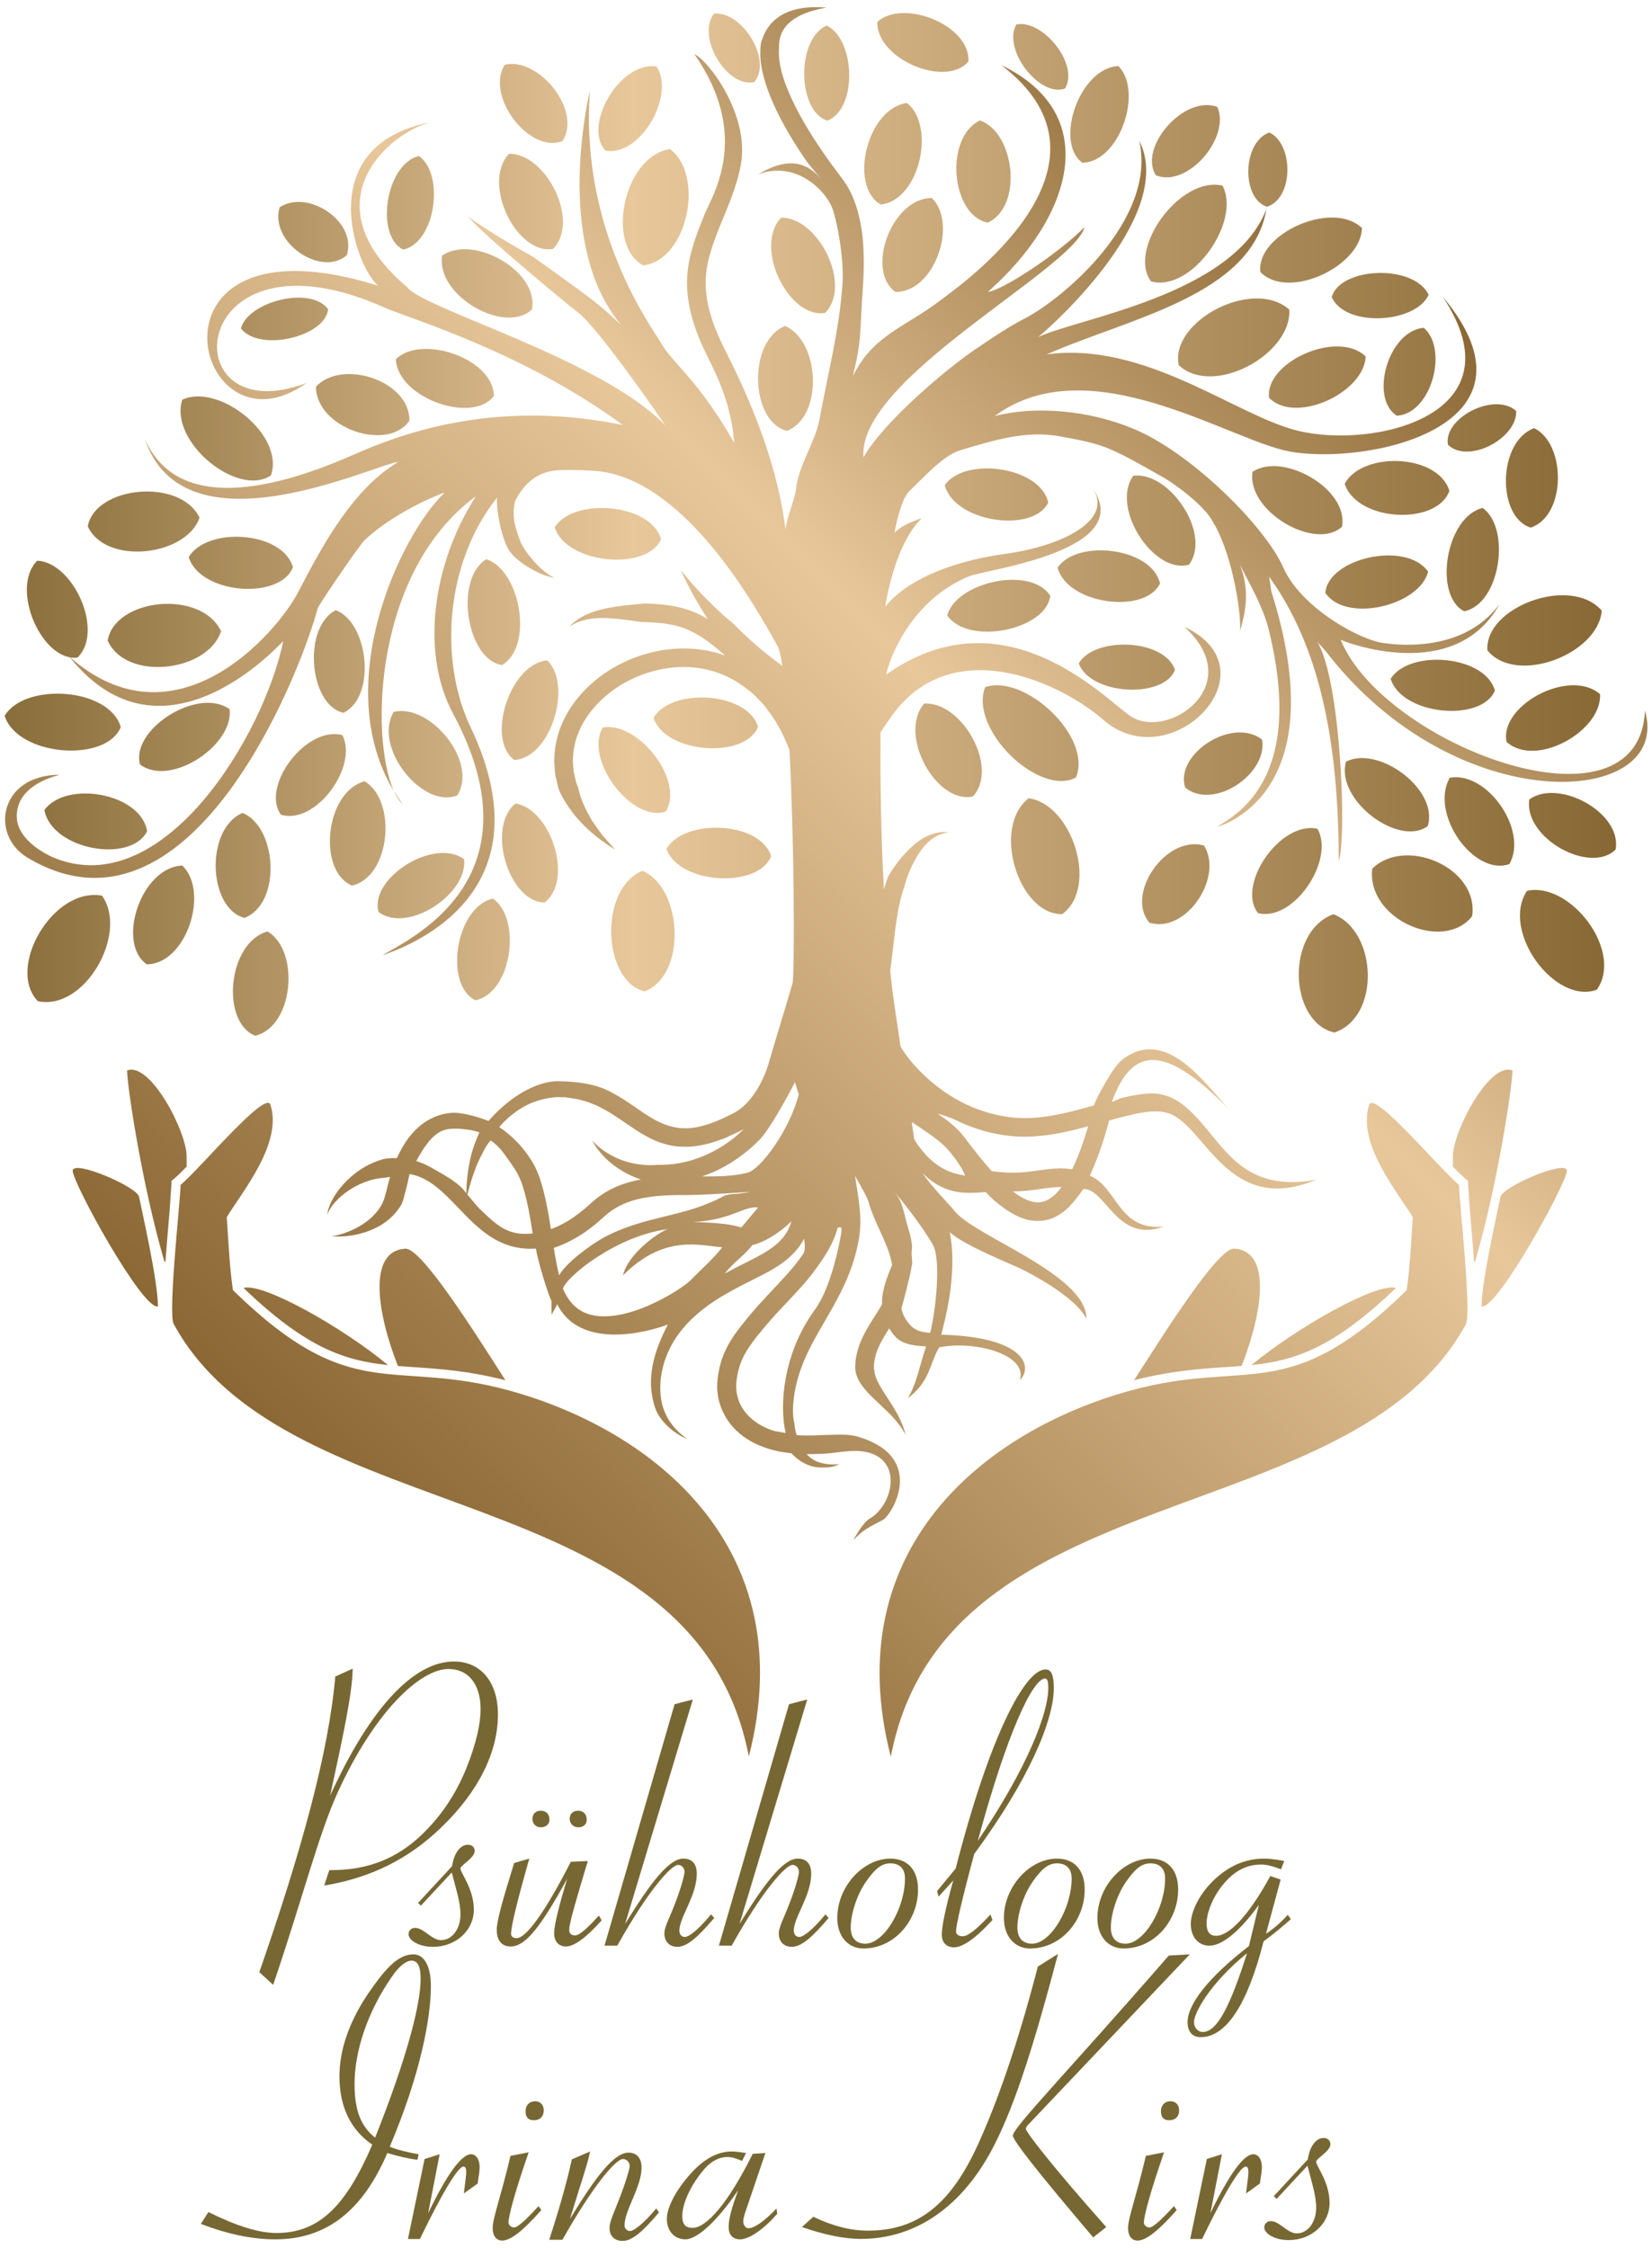 <?xml version="1.0" encoding="UTF-8"?>
<svg id="_Слой_1" data-name="Слой 1" xmlns="http://www.w3.org/2000/svg" version="1.1" xmlns:xlink="http://www.w3.org/1999/xlink" viewBox="0 0 338 460">
  <defs>
    <style>
      .cls-1 {
        fill: url(#linear-gradient);
      }

      .cls-1, .cls-2, .cls-3 {
        stroke-width: 0px;
      }

      .cls-2 {
        fill: url(#linear-gradient-2);
      }

      .cls-3 {
        fill: #776733;
      }
    </style>
    <linearGradient id="linear-gradient" x1="287.18" y1="52.73" x2="50.92" y2="288.99" gradientUnits="userSpaceOnUse">
      <stop offset="0" stop-color="#8a6733"/>
      <stop offset=".39" stop-color="#e8c79b"/>
      <stop offset="1" stop-color="#8a6733"/>
    </linearGradient>
    <linearGradient id="linear-gradient-2" x1=".95" y1="107.3" x2="330.66" y2="107.3" gradientUnits="userSpaceOnUse">
      <stop offset="0" stop-color="#896d3a"/>
      <stop offset=".39" stop-color="#e8c79b"/>
      <stop offset="1" stop-color="#876733"/>
    </linearGradient>
  </defs>
  <g>
    <g id="Tree_hands" data-name="Tree hands">
      <path class="cls-1" d="M33.63,258.08c-4.43-15.06-7.51-35.08-7.64-39.05,4.77-1.91,12.31,12.76,12.19,17.62,0,.68,0,1.37.02,2.04-.99,1.02-1.84,1.85-2.44,2.36l-.65.55s-.24,4.13-.49,7.1c-.32,3.73-.58,6.86-.78,9.51-.07-.04-.14-.08-.21-.13ZM49.83,263.52h0c12.9,12.39,20.77,14.86,29.56,15.78-9.45-7.83-25.66-16.92-29.56-15.78ZM84.88,279.74c5.23.35,11.15.77,18.53,2.67-6.74-10.54-17.24-27.14-20.5-26.93-7.82.5-5.68,13.38-1.5,24.01,1.13.09,2.28.17,3.47.25ZM14.88,239.51c-.17,2.26,14.33,28.64,17.43,27.77.02-5.21-3.46-20.31-3.85-22.39-.39-2.08-13.4-7.64-13.58-5.38ZM153.2,359.43c11-42.72-19.5-66.76-48.88-74.89-24.36-6.74-32.16,3.38-56.66-20.57-.62-4.3-.82-7.98-1.26-14.93,2.98-4.99,11.44-15.01,8.96-22.91-.73-3.47-14.27,12.82-18.41,16.31-.02,2.78-2.62,26.24-1.41,28.46,23.49,43.04,106.64,30.54,117.67,88.51ZM301.82,258.08c4.43-15.06,7.51-35.08,7.64-39.05-4.77-1.91-12.31,12.76-12.19,17.62,0,.68,0,1.37-.02,2.04.99,1.02,1.84,1.85,2.44,2.36l.65.55s.24,4.13.49,7.1c.32,3.73.58,6.86.78,9.51.07-.04.14-.08.21-.13ZM256.06,279.3c8.79-.92,16.66-3.4,29.56-15.78h0c-3.9-1.14-20.11,7.95-29.56,15.78ZM254.04,279.48c4.17-10.63,6.32-23.51-1.5-24.01-3.26-.21-13.76,16.39-20.5,26.93,7.39-1.9,13.3-2.32,18.53-2.67,1.19-.08,2.34-.16,3.47-.25ZM306.99,244.89c-.39,2.08-3.87,17.18-3.85,22.39,3.1.87,17.6-25.51,17.43-27.77-.17-2.26-13.19,3.3-13.58,5.38ZM299.92,270.92c1.21-2.22-1.39-25.69-1.41-28.46-4.14-3.49-17.68-19.78-18.41-16.31-2.48,7.9,5.98,17.92,8.96,22.91-.44,6.94-.64,10.63-1.26,14.93-24.5,23.95-32.3,13.82-56.66,20.57-29.38,8.13-59.88,32.17-48.88,74.89,11.02-57.96,94.17-45.47,117.67-88.51ZM252.18,227.71c-.24-.25-.48-.49-.72-.74.25.26.49.51.72.74ZM223.71,100.15c-.17-.27-.35-.54-.57-.82.22.28.39.55.57.82ZM88.14,25.05c.34-.06.66-.14,1.02-.2-.32.04-.66.11-1.02.2ZM80.61,161.85c.53,1.18,1.12,2.09,1.76,2.67-.64-.87-1.22-1.77-1.76-2.67ZM271.19,133.2c-.51-.67-1.13-1.24-1.68-1.87,4.72,7.44,6.12,39.64,4.39,44.91,0-24.36-3.85-43.93-14.31-58.35.29.75.36,2.6.6,3.37,12.6,39.99-8.83,47.22-11.26,47.96,4.5-2.75,18.03-10.2,10.69-40.23-1.15-4.72-3.75-9.18-6-13.55,2.33,5.58,1.02,10.35.11,13.65.22-4.57-1.87-16.7-5.9-22.86-1.56-2.7-7.05-7.07-10.49-8.94-3.39-1.9-6.63-3.8-9.9-5.25-3.28-1.48-6.87-2.07-10.41-2.73-7.1-1.35-13.8.8-20.7,2.86-3.44,1.06-7.75,5.94-10.17,8.2-1.26,1.17-2.31,4.24-3.16,8.64.62-.59,1.29-1.11,2.01-1.49,1.16-.64,2.36-1.06,3.57-1.49-4.57,4.44-6.64,13.36-7.39,17.56-.01.16-.03.33-.04.5,5.19-6.34,15.58-9.53,24.37-10.74,12.11-1.67,22.06-6.94,18.19-13.19,8.48,12.61-22.05,16.37-25.39,17.73-10.52,4.3-15.68,14.44-17.02,20.14,23.95-16.93,44.25,4.44,49.82,8.38,7.58,5.37,24.38-6.19,11.21-18.16,18.86,8.89-2.77,31.12-16.59,19.03-8.07-7.06-28.94-17.39-41.83-2.69-.77.88-2.23,2.93-3.76,5.26-.09,10.76.15,21.96.7,32.16.03-.1.05-.21.08-.31.23-.8.5-1.61.83-2.41.33-.62.72-1.21,1.11-1.79.4-.55.79-1.08,1.22-1.61.85-1.04,1.76-2.04,2.79-2.93,1.99-1.79,4.69-3.04,7.2-2.64-2.62.27-4.57,2.05-5.93,4.08-1.36,2.04-2.45,4.47-3.03,6.73-.18.54-.38,1.07-.53,1.63-1.41,4.92-1.66,10.35-2.46,15.86.25,2.42.53,4.7.83,6.79.31,2.17.77,5.25,1.3,8.73.11.19.21.37.34.56.23.36.47.73.74,1.08,1.02,1.43,2.23,2.76,3.51,4.01,2.58,2.47,5.52,4.6,8.73,6.13,3.21,1.53,6.68,2.47,10.19,2.78,3.49.27,7.08-.26,10.65-1.1,1.8-.42,3.59-.92,5.41-1.43.37-1.35,3.92-7.93,5.74-9.33,9.04-7,17.02,4.97,21.9,10.14-12.98-13.2-19.74-13.21-23.99-1.52.39-.1,1.47-.68,1.87-.78,1.89-.45,3.85-.85,5.92-.96,2.06-.12,4.44.61,6.28,1.95,8.31,6.04,10.59,18.77,27.69,15.73-17.71,7.4-22.49-10.56-29.77-13.48-2.84-1.14-6.51-.21-9.99.65-.84.21-1.69.45-2.54.68l-.18.68c-.54,1.94-1.13,3.87-1.81,5.78-.6,1.62-1.23,3.24-1.98,4.84,5.71,2.32,5.75,11.33,15.15,10.41-9.66,3.52-11.86-7.87-16.47-7.68-.64.97-1.9,2.55-2.74,3.46-.38.42-.86.79-1.29,1.18-.51.33-.97.72-1.56.98-1.09.6-2.42.91-3.7.91-1.29.02-2.52-.29-3.6-.73-1.11-.43-2.05-1.02-2.97-1.63-1.83-1.31-2.67-2.01-4.12-3.56-4.69.43-8.66.38-12.98-3.94,2.13,3.08,4.36,5.15,6.79,8.02,4.34,5.12,26.88,12.89,26.81,21.87-2.33-4.74-12.26-9.66-13.36-10.23s-11.9-4.87-14.61-7.52c1.74,8.86-1.27,19.02-1.74,21,16.42.39,19.03,6.18,16.11,9.31,1.63-5.45-9.76-8.19-16.55-6.71-1.93,3.29-1.87,7.04-6.41,10.38,1.9-2.98,2.57-7.35,3.76-10.57-.63-.17-4.42.11-6.35-2.06-.45-.5-.85-1.06-1.21-1.65-.07.11-.14.22-.21.33-.96,1.52-1.83,3.01-2.35,4.52-.25.74-.44,1.53-.51,2.23l-.06.89c.04.21,0,.41.1.65.02.83.46,1.91,1.04,2.96.59,1.06,1.3,2.12,2,3.21,1.41,2.16,2.77,4.5,3.35,6.97-1.22-2.32-3.04-4.13-4.96-5.92-.96-.9-1.95-1.8-2.91-2.85-.92-1.07-1.96-2.29-2.37-4.14l-.07-.78c-.02-.26.02-.44.02-.67.05-.45.02-.8.14-1.37.17-1.05.46-2.07.84-3.02.75-1.9,1.77-3.56,2.75-5.11.61-.95,1.2-1.88,1.74-2.8-.02-.58,0-1.16.07-1.72.33-2.45,1.24-4.48,1.99-6.36-.38-2.43-1.55-4.94-2.75-7.55-.76-1.67-1.54-3.42-2.08-5.37-.31-1.11-2.38-4.61-2.77-5.33.71,4.56,1.62,8.9.72,13.42-.47,2.43-1.19,4.81-2.12,7.11-.93,2.3-2.07,4.46-3.24,6.55-2.34,4.19-4.87,8.06-6.36,12.26-.76,2.1-1.3,4.25-1.54,6.42-.06.54-.1,1.09-.13,1.63-.03.52-.01,1.15.01,1.48,0,.31.05.62.1.93.03.31.09.62.18.93.05.78.21,1.56.43,2.33.22.02.44.04.66.05.91.07,1.84.01,2.76.03.93-.04,1.97-.09,2.97-.11,2.03-.03,4.14-.24,6.16.36,14.23,4.21,6.93,16.09,5.08,17.05-3.18,1.65-4.17,2.11-6,4.14.63-1.24,2.13-3.74,3.29-4.4,5.24-2.96,7.34-13.93-3.15-13.88-1.8,0-4.41.51-6.28.57-.92.03-1.9.1-2.93.08h-.51s0,0,0,.01c.79.84,1.79,1.51,2.98,1.8,1.18.29,2.45.42,3.69.22-1.13.73-2.45.74-3.92.71-1.47-.02-2.93-.58-4.15-1.43-.63-.43-1.2-.93-1.71-1.48-.85-.08-1.7-.23-2.55-.36-1.02-.26-2.05-.47-3.05-.87-2-.72-3.96-1.8-5.59-3.35-1.63-1.53-2.88-3.53-3.51-5.72-.33-1.09-.47-2.23-.49-3.38.03-1.19.15-2.19.36-3.24.4-2.1,1.22-4.17,2.32-5.97,1.09-1.82,2.37-3.38,3.61-4.88.61-.74,1.24-1.5,1.91-2.25l1.99-2.17c2.66-2.86,5.3-5.49,7.38-8.54.51-.72.4-1.92.22-3.16-1.03,1.97-2.63,3.62-4.29,4.84-1.87,1.38-3.86,2.38-5.75,3.32-1.88.93-3.72,1.87-5.5,2.88-3.57,2-6.79,4.35-9.31,7.39-.68.81-4.67,5.53-4.58,12.39.07,5.59,3.34,8.62,5.49,10.11-2.51-.93-5.57-3.52-6.51-6.26-2.09-6.1-.15-11.82,2.58-17.12-1.15.48-17.44,6.33-22.65-4.17-.06.33-1.08,1.89-1.12,2.22-.06-.47-.03-2.43-.05-2.9-.68-1.21-2.78-8.13-3.19-10.69-12.95.89-16.58-13.71-25.84-15.25-.12.4-.35,1.71-.48,2.11l-.41,1.66-.13.52-.18.65c-.11.44-.27.85-.45,1.26-1.56,2.71-4.04,4.42-6.54,5.39-2.52.97-5.17,1.34-7.7,1.15,2.57-.44,4.99-1.48,6.98-2.93,1.98-1.45,3.5-3.41,3.91-5.47.1-.27.16-.55.24-.82l.52-2.08c.07-.28.16-.56.24-.84-.37.04-.74.09-1.11.17-2.22.11-4.54.88-6.64,2.14-1.05.63-2.05,1.38-2.94,2.27-.88.89-1.71,1.88-2.14,3.17.13-1.4.75-2.67,1.46-3.85.74-1.17,1.62-2.25,2.62-3.23,2-1.95,4.5-3.54,7.42-4.33.41-.09.82-.12,1.24-.16.21-.02.42-.04.63-.04h.41c.15-.01.3,0,.46,0,.62-1.39,1.37-2.75,2.31-4.04,1.01-1.33,2.24-2.58,3.74-3.52,1.5-.95,3.26-1.54,5.03-1.69,2.24-.18,5.71.87,7.66,1.65,4.97-5.69,10.56-8.2,14.31-8.13,3.69.08,7.48.48,10.66,2.17,3.18,1.63,5.84,3.86,8.51,5.41,2.66,1.58,5.4,2.35,8.34,1.95,2.91-.37,5.93-1.75,8.6-3.15,2.44-1.41,4.3-3.92,5.61-6.68.66-1.39,1.19-2.85,1.58-4.35.24-.93,2.58-8.51,4.3-14.38.07-.37.12-.55.15-.5.06-.21.12-.41.18-.61.41-4.29.31-28.87-.66-47.65-.1-.27-.2-.54-.32-.81-.66-1.46-1.26-2.96-2.12-4.3-.73-1.43-1.74-2.64-2.67-3.92-1.07-1.14-2.09-2.34-3.35-3.26-2.41-1.95-5.22-3.37-8.23-4.09-3.01-.74-6.19-.75-9.26-.18-6.13,1.14-11.97,4.64-15.45,9.73-1.73,2.53-2.79,5.46-2.9,8.45l-.05.56.05.56.09,1.12.04.56.13.55.22.93c.08.32.12.65.24.96l.37.93c.42,2.3,1.55,4.49,2.78,6.66.7,1.03,1.44,2.05,2.2,3.08l2.56,2.87c-4.51-2.76-8.74-6.49-11.3-11.76-.13-.38-.32-.73-.39-1.13l-.38-1.62c-.26-.89-.26-1.83-.35-2.75-.12-.92,0-1.85.06-2.77.35-3.7,1.86-7.2,4.01-10.1,4.35-5.81,10.97-9.51,17.99-10.67,3.52-.57,7.18-.47,10.68.42.75.18,1.48.42,2.2.68-2.4-2.09-4.8-4.02-7.45-5.2-1.54-.69-3.19-1.11-4.94-1.35-.85-.12-1.8-.2-2.63-.24-.7-.04-1.41-.06-2.14-.07-2.51-.36-5.04-.77-7.5-.82-2.46-.06-5.02.29-7.23,1.78.91-1,2.07-1.81,3.32-2.41,1.26-.59,2.6-1,3.94-1.29,2.72-.57,5.35-.79,8.04-1.05l1.13.03,1.23.06c.98.06,1.96.17,2.96.32,1.98.31,4.01.88,5.87,1.77.63.3,1.23.64,1.82.99-2.1-3.23-3.95-6.57-5.52-10.01,3.29,4.12,6.98,7.85,10.96,11.14l1.28,1.29c2.66,2.6,5.53,4.99,8.55,7.16-.26-1.65-.53-2.95-.84-3.79-4.77-8.59-18.55-33.23-35.92-35.92-2.32-.36-6.95-.38-8.24-.35-2.48.07-6.66.43-9.68,6.34-.82,3.46.22,5.83.99,8.06.77,2.21,4.59,6.73,7.1,7.64-2.74-.29-7.8-3.17-9.35-5.64-1.49-2.4-2.59-7.93-2.45-10.75-10.59,13.35-11.91,33.29-5.41,46.94,16.43,34.51-13.15,44.97-17.98,46.69,4.4-2.91,32.95-14.91,14.39-49.48-6.59-12.28-4.32-30.39,4.68-44.43-20.93,15.39-21.67,49.43-16.78,60.31-13.11-21.74,1.29-52.38,10.41-61.09-5.45,2.02-12.23,5.81-16.4,9.76-.92.87-8.21,11.46-9.55,13.82-3.94,14.68-26.59,70.91-59.47,51.1-7.64-4.61-5.74-16.87,6.66-16.92-5.53,1.46-9.1,4.46-8.77,9,.29,4.1,5.25,7.04,7.74,8.04,22.25,8.94,42.76-25.04,46.76-44.39-.54.41-24.51,27.4-43.81,3.15,21.66,19.25,42.47-4.68,46.91-13.26,4.91-9.48,11.13-21.02,20.44-26.55-5.03.52-43.93,19.52-51.92-4.84,8.18,19.28,37.24,5.73,44.3,2.7,11.13-4.77,29.43-10.35,53.52-5.42-19.8-14.6-42.74-21.53-48.27-23.82-41.24-18.74-44.49,25.9-16.42,15.23-23.13,16.65-35.88-35.67,14.62-19.92-4.69-4.09-13.59-28.77,10.78-33.41-8.37,2.02-25.27,16.38-4.79,33.74,3.38,4.49,39.7,14.64,52.85,28.31-.96-1.4-13.77-20.05-18-23.22-2.14-1.62-19.05-15.58-22.36-19.5,4.27,3.08,8.85,5.67,13.42,8.3l5.26,3.78c2.19,1.57,4.38,3.15,6.55,4.81,2.17,1.67,4.2,3.47,6.13,5.37-13.12-15.55-7.61-43.08-6.48-48.08-2.09,28.93,12.86,48.64,14.54,51.62,2.24,4.08,7.45,7.26,14.99,20.44-.77-9.5-4.51-15.42-6.41-19.61-1.89-4.15-3.35-8.77-3.24-13.64.11-4.91,1.92-9.33,3.56-13.42,1.66-4.08,9.61-16.07-2.05-32.84,2.53.94,11.4,12.21,9.49,22.63-.83,4.51-2.7,8.66-4.33,12.68-1.61,4-2.99,7.94-2.86,11.9.07,3.98,1.42,7.97,3.21,11.77,1.79,3.82,10.97,20.4,13.13,38.34.2-2.56,1.88-6.03,2.13-8.31.54-4.96,3.93-9.52,4.82-14.34,1.79-9.6,4.1-18.46,4.73-28.01.26-4.74-1.1-12.8-2.3-15.62-1.61-3.43-7.33-9.28-15.03-6.46,2.37-1.29,8.29-4.85,12.95,1.04-1.48-1.97-2.28-2.6-3.66-4.67-2.74-4.14-5.32-8.45-7.13-13.26-.45-1.2-.85-2.44-1.15-3.73-.18-.63-.25-1.31-.38-1.97-.05-.34-.07-.68-.1-1.02l-.05-.64c-.01-.84,0-1.69.13-2.56.41-1.46,1.07-2.91,2.1-4.05,1.04-1.11,2.28-1.94,3.58-2.42,2.6-1.01,5.25-1,7.78-.84-2.57.45-5.16,1.18-7.06,2.63-1.95,1.41-2.81,3.46-2.68,5.64-.05.29-.04.6-.04.91v.46s0,.08,0,.12l.02.21.07.79c.26,2.12.98,4.3,1.86,6.41,1.78,4.24,4.25,8.3,6.91,12.2,1.34,1.96,2.73,3.85,4.19,5.77,1.67,2.2,2.63,4.73,3.26,7.23.62,2.51.93,5.04,1.01,7.53.11,2.5.03,4.97-.14,7.42-.71,9.81-.14,10.27-2.05,18.11,4.07-8.39,10.69-10.02,17.84-15.47,3.47-2.67,39.66-27.51,12.54-48.18,20.87,10.05,14.56,31.08-2.73,46.37,2.74-.16,14.3-7.71,19.76-13.22-2.34,8.64-46.66,31.09-45.23,47.1,3.87-6.96,16.55-17.82,23.01-22.2,3.25-2.18,6.47-4.4,9.92-6.18,8.06-4.16,27.11-20.35,23.5-36.39,7.91,15.68-19.97,39.75-20.77,40.2,7.75-3.81,40.08-8.55,46.78-26.24-2.93,17.69-28.18,22.33-44.97,29.75,20.13-2.77,38.58,12.43,51.29,15.59,15.46,3.84,45.96-3.08,29.74-27.42,22.47,26.89-15.86,34.58-31.36,31.68-12.46-2.33-40.93-21.52-60.3-7.24,8.09-2.1,18.99-1.3,28.35,2.58,12.02,4.99,27.07,20.17,30.65,28.31,3.78,8.59,16.12,15.05,20.57,15.55,1.11.13,15.9,2.65,23.72-7.95-9.21,16.56-31.9,7.65-32.51,7.26,8.73,21.48,61.05,41.35,62.27,14.54,5.73,19.86-38.7,22.61-65.36-12.25ZM95.41,244.14c.02-2.29.33-4.94.86-7.24.4-1.76,1.04-3.53,1.82-5.21-1.8-.64-5.24-1.03-6.93-.56-2.33.6-4.05,3.03-5.4,5.38-.21.34-.4.69-.58,1.05,1.14.35,2.22.84,3.23,1.43,2.02,1.16,4.94,2.72,6.39,4.39l.61.75ZM108.98,252.35c-.33-2.16-.68-4.29-1.15-6.36-.31-1.41-.71-2.84-1.16-4.12-.45-1.22-1.11-2.41-1.9-3.51-1.37-1.91-2.43-3.76-4.41-5.01-1.13,1.37-1.41,2.17-2.26,3.82-.97,1.98-1.92,5.03-2.47,7.24l.22.27.94,1.11c.63.73,1.22,1.51,1.95,2.11,2.72,2.62,4.85,4.47,8.44,4.55.6.02,1.2-.02,1.8-.08ZM117.52,248.92c.79-.54,1.55-1.14,2.29-1.76.38-.31.7-.63,1.1-.98.44-.37.86-.76,1.32-1.11,1.83-1.4,3.93-2.42,6.08-3.07.94-.28,1.87-.5,2.81-.67-4.3-1.45-7.98-4.29-9.96-7.97,3.57,3.87,8.82,5.42,13.56,4.96.69.02,1.26.01,2.04-.05.8-.06,1.59-.16,2.39-.31,1.58-.3,3.15-.75,4.65-1.38,2.99-1.24,5.78-3.03,8.12-5.31.09-.08.17-.18.25-.26-.02.01-.04.03-.06.04-.83.47-1.61.78-2.42,1.18l-1.21.57c-.41.17-.85.31-1.28.46-1.68.65-3.5,1.08-5.37,1.3-1.88.15-3.87.09-5.71-.48-1.89-.47-3.53-1.39-5.09-2.29-3.02-1.9-5.58-3.96-8.4-5.32-.69-.37-1.43-.6-2.14-.91-.72-.26-1.48-.42-2.21-.64-.75-.16-1.52-.23-2.28-.36-.39-.08-.75-.06-1.12-.07-.37,0-.74-.04-1.11,0-2.96.2-5.91,1.24-8.36,3.09-.62.46-1.23.92-1.77,1.47-.28.27-.58.51-.83.8l-.65.73s-.01.01-.02.02c2.67,1.79,4.91,4.11,6.6,6.85.43.7.82,1.44,1.15,2.2.34.78.61,1.58.83,2.31.46,1.5.82,3,1.12,4.5.35,1.69.62,3.36.88,5.03,1.68-.62,3.31-1.49,4.82-2.55ZM114.39,260.96c1.33-2.49,6.43-6.32,9.44-7.91,8.23-4.34,16.14-3.96,24.1-8.25,1.13-.61,2.54-.44,3.81-.64.61-.1,1.34-.19,1.82-.31,0,0-8.69.64-12.82.66-4.12-.02-8.17.09-11.77,1.29-1.79.6-3.43,1.49-4.84,2.67-.65.53-1.52,1.37-2.37,2.06-.86.7-1.75,1.36-2.68,1.97-1.78,1.16-3.71,2.13-5.77,2.82,0,0,0,.02,0,.02.31,1.92.64,3.81,1.09,5.62ZM141.69,249.99c3.3.16,7.19.26,9.99,1.15.19-.22,3.22-3.83,3.41-4.05-2.43-.57-6.08,2.8-13.4,2.9ZM147.77,255.2c-4.44-.31-11.78-2.8-20.31,5.75,1.04-4.59,7.86-9.26,9.31-9.48-10.51,1.3-20.85,9.69-21.59,12.18,1.09,2.62,2.76,4.36,4.99,5.14,7.42,2.6,19.24-4.9,21.22-6.94,1.98-2.05,4.59-4.31,6.38-6.65ZM161.91,249.89c-2.16,2.18-5.42,4.27-7.95,4.85-2.09,2.58-3.5,3.13-5.69,5.85,1.6-.87,3.22-1.71,4.82-2.5,1.84-.92,3.59-1.83,5.07-2.95,1.5-1.12,2.63-2.42,3.32-4,.19-.41.33-.83.43-1.25ZM163.43,223.88c-.29-.8-.55-1.63-.78-2.47-1.97,3.83-5.26,9.72-7.25,11.79-2.47,2.51-5.35,4.63-8.53,6.19-1.05.5-2.12.93-3.22,1.31,3.24.02,6.4-.02,9.24-.75,2.8-.66,8.77-8.97,10.54-16.07ZM171.37,251.22c-.22.83-.48,1.63-.8,2.37-.88,1.98-2,3.73-3.17,5.38-1.15,1.63-2.48,3.28-3.82,4.73-1.34,1.48-2.7,2.9-4.02,4.31-1.35,1.42-2.54,2.8-3.79,4.32-1.23,1.48-2.38,2.95-3.24,4.47-.88,1.52-1.43,3.14-1.72,4.87-.07.42-.13.89-.16,1.3-.01.4-.05.79,0,1.19.02.8.23,1.58.47,2.34,1.08,3.06,3.94,5.25,7.28,6.28.29.08,2.06.35,2.35.42-1.3-5.47-.62-16.23,5.99-25.25,2.7-3.68,4.45-10.55,5.25-14.92.45-2.34,0-1.94-.61-1.83ZM183.18,244.09c1.51,1.95,1.64,3.69,2.47,6.61.41,1.44,1.13,3.6.91,5.03-.21,1.35.34,2.43-.09,3.57.05.64-1.96,8.26-2.04,8.42.26,1.31.94,2.54,1.97,3.57,1.44,1.45,3.69,1.36,3.94,1.4,1.19-4.99,2.2-15.06.52-18.01-2.74-4.85-8.45-11.56-7.68-10.6ZM197.45,240.56c-.28-1.28-2.81-4.78-4.32-6.19-1.57-1.46-4.04-3.15-6.59-4.79.18,1.22.34,2.41.5,3.53,4.52,7.24,9.39,7.05,10.4,7.45ZM217.18,242.88c-.48,0-.98,0-1.49.05-1.85.14-3.8.55-5.94.72-.84.08-1.67.11-2.51.11.37.28.74.55,1.12.8.74.51,1.5.85,2.25,1.14.75.25,1.47.34,2.16.28,1.36-.12,2.67-1.02,3.81-2.32.21-.24.41-.51.61-.78ZM195.61,229.21c-1.13-.56-2.46-.97-3.83-1.36,1.66,1.07,3.31,2.3,4.75,3.88.79.93,1.34,1.69,1.94,2.48.6.79,1.21,1.56,1.82,2.33.85,1.03,1.71,2.07,2.6,3.06.42.07.83.13,1.25.17,1.89.2,3.79.24,5.67.04,1.9-.19,3.93-.6,6.14-.72,1.06-.06,2.23-.04,3.4.15.04-.08.08-.15.12-.23.83-1.7,1.52-3.52,2.15-5.36.36-1.06.69-2.13,1.01-3.21-1.32.36-2.64.71-4,1.01-3.73.84-7.67,1.38-11.68,1-3.95-.39-7.81-1.49-11.34-3.25ZM180.39,138.37c0,.1,0,.19,0,.29.02-.01.04-.03.06-.04-.02-.08-.03-.16-.05-.25Z"/>
    </g>
    <path class="cls-2" d="M7.75,204.85c-6.54-6.75,3.06-23.42,13.11-21.6,5.49,7.62-3.44,23.62-13.11,21.6ZM37.3,177.1c-8.39.29-13.58,15.79-7.27,20.21,8.12-.06,12.87-14.89,7.27-20.21ZM49.64,166.33c-7.74,3.26-7.07,19.59.4,21.47,7.56-2.94,6.73-18.49-.4-21.47ZM160.6,66.69c-7.74,3.26-7.07,19.59.4,21.47,7.56-2.94,6.73-18.49-.4-21.47ZM54.75,190.59c-8.11,2.17-9.69,18.44-2.54,21.33,7.89-1.88,9.2-17.4,2.54-21.33ZM74.59,159.86c-8.11,2.17-9.69,18.44-2.54,21.33,7.89-1.88,9.2-17.4,2.54-21.33ZM70.05,150.41c-7.48-2-16.77,10.59-12.56,16.29,7.17,2.14,15.87-9.97,12.56-16.29ZM94.95,175.78c-6.29-4.51-19.43,4-17.5,10.81,5.95,4.53,18.37-3.73,17.5-10.81ZM45.23,129.15c-4.09-8.62-21.71-6.75-23.2,1.9,3.74,8.44,20.5,6.44,23.2-1.9ZM46.98,145.1c-6.56-4.68-20.32,4.23-18.32,11.32,6.21,4.7,19.21-3.95,18.32-11.32ZM40.83,105.91c-3.97-8.2-21.34-6.46-22.87,1.77,3.62,8.03,20.15,6.15,22.87-1.77ZM100.84,183.85c-7.67,1.79-10.04,17.68-3.56,20.81,7.45-1.52,9.53-16.68,3.56-20.81ZM269.55,169.57c-7.7-1.68-16.66,11.65-12.15,17.26,7.38,1.83,15.77-10.97,12.15-17.26ZM327.37,142.03c-6.26-5.43-20.65,2.31-19.13,9.75,5.9,5.41,19.52-2.13,19.13-9.75ZM327.72,124.94c-6.34-7.32-24.01-.74-23.4,8.13,5.94,7.24,22.69.76,23.4-8.13ZM246.31,172.98c-7.92-2.14-16.1,10.1-11.13,15.82,7.61,2.27,15.24-9.51,11.13-15.82ZM258.22,151.32c-6.14-4.75-17.93,3.01-15.73,9.82,5.82,4.75,16.95-2.8,15.73-9.82ZM105.47,164.4c-6.1,4.99-1.23,20.3,5.97,20.25,6.02-4.65,1.21-19.17-5.97-20.25ZM131.42,178.17c-8.94,3.74-8.17,22.51.46,24.68,8.74-3.38,7.78-21.25-.46-24.68ZM210.46,163.33c-7.66,5.94-2.04,23.86,6.86,23.71,7.56-5.54,1.98-22.55-6.86-23.71ZM136.36,173.7c2.62,7.35,18.95,8.11,21.42,1.44-2.33-7.17-17.88-7.71-21.42-1.44ZM220.71,135.74c2.43,6.55,17.42,7.26,19.69,1.32-2.15-6.38-16.45-6.9-19.69-1.32ZM284.53,138.89c2.29,7.46,18.56,8.97,21.33,2.41-2-7.26-17.51-8.52-21.33-2.41ZM275.12,98.99c2.59,7.82,18.92,8.56,21.42,1.44-2.29-7.62-17.85-8.13-21.42-1.44ZM216.39,116.14c1.95,7.52,17.94,9.64,20.95,3.22-1.67-7.31-16.93-9.15-20.95-3.22ZM193.79,125.92c4.38,6.3,20.36,2.9,21.09-4.04-4.04-6.2-19.23-2.79-21.09,4.04ZM193.3,99.24c1.87,7.58,18.03,9.98,21.17,3.59-1.59-7.36-17.01-9.47-21.17-3.59ZM123.3,148.87c-3.84,6.79,6.26,19.64,12.93,17.14,3.9-6.45-5.87-18.57-12.93-17.14ZM37.3,81.78c-2.77,8.56,11.28,20.07,18.13,15.5,2.91-8.19-10.61-18.98-18.13-15.5ZM133.7,146.87c2.49,7.4,18.8,8.46,21.39,1.83-2.2-7.21-17.74-8.03-21.39-1.83ZM9.08,165.74c1.5,8.08,17.57,11.05,21.02,4.35-1.24-7.85-16.58-10.48-21.02-4.35ZM.95,146.46c2.67,8.3,20.79,9.68,23.76,2.3-2.35-8.08-19.62-9.19-23.76-2.3ZM38.61,114c2.39,7.6,18.65,8.83,21.33,2.06-2.09-7.4-17.6-8.38-21.33-2.06ZM80.99,73.49c.34,7.95,15.72,13.36,20.06,7.52-.1-7.69-14.82-12.65-20.06-7.52ZM90.46,52.3c-1.29,8.22,12.88,16.27,18.39,11,1.47-7.9-12.14-15.41-18.39-11ZM179.49,4.49c-.13,7.73,14.2,13.55,18.66,8.05.33-7.46-13.39-12.84-18.66-8.05ZM49.29,67.2c3.8,4.92,17.32,1.67,17.84-3.93-3.51-4.85-16.35-1.62-17.84,3.93ZM111.97,135.11c-7.77.72-12.56,16.34-6.71,20.39,7.52-.47,11.91-15.41,6.71-20.39ZM303.36,103.93c-7.59,1.81-10.13,17.95-3.77,21.14,7.38-1.53,9.61-16.93,3.77-21.14ZM291.31,67.07c-7.29.61-11.19,14.39-5.52,17.99,7.06-.4,10.61-13.57,5.52-17.99ZM249.06,21.87c-6.88-2.51-16.2,8.36-12.56,14.01,6.58,2.6,15.33-7.86,12.56-14.01ZM259.71,27.1c-5.62,2.03-5.71,13.61-.46,15.2,5.49-1.82,5.43-12.84.46-15.2ZM313.89,87.61c-7.48,2.69-7.68,18.18-.71,20.34,7.3-2.4,7.3-17.16.71-20.34ZM310.21,84.08c-4.51-4-15.01,1.51-13.95,6.94,4.25,3.99,14.19-1.39,13.95-6.94ZM292.19,116.96c-4.49-6.39-20.42-2.78-21.03,4.32,4.15,6.29,19.29,2.67,21.03-4.32ZM263.8,63.36c-7.43-6.65-24.47,2.37-22.64,11.34,7.01,6.62,23.13-2.18,22.64-11.34ZM278.66,46.66c-6.13-5.87-21.79,1.33-20.78,9.02,5.75,5.83,20.59-1.2,20.78-9.02ZM250.13,37.99c-8.72-2.08-19.54,13.06-14.62,19.6,8.35,2.25,18.49-12.29,14.62-19.6ZM279.41,72.93c-5.77-5.56-20.67,1.19-19.76,8.46,5.41,5.52,19.53-1.08,19.76-8.46ZM292.3,60.33c-3.02-6.37-18.1-5.72-19.83.46,2.73,6.23,17.09,5.44,19.83-.46ZM256.27,96.54c-1.27,8.01,12.83,16.27,18.3,11.23,1.44-7.7-12.09-15.4-18.3-11.23ZM231.86,97.34c-4.7,6.62,4.27,20.27,11.4,18.19,4.72-6.26-3.99-19.17-11.4-18.19ZM80.55,145.66c-4.3,7.18,5.89,19.96,13.01,17.08,4.34-6.83-5.51-18.88-13.01-17.08ZM296.61,159.14c-4.15,7.42,4.98,20.21,12.22,17.65,3.92-6.98-4.66-19.1-12.22-17.65ZM280.77,177.72c-1.26,10.27,14.48,17.27,20.43,9.74,1.46-9.93-13.64-16.37-20.43-9.74ZM272.82,187.05c-9.79,3.59-9.18,22.01.19,24.22,9.56-3.24,8.74-20.78-.19-24.22ZM312.43,182.26c-5.48,8.26,5.75,23.41,14.29,20.23,5.51-7.85-5.37-22.13-14.29-20.23ZM312.89,163.58c-1.16,7.91,12.46,15.4,17.67,10.24,1.33-7.61-11.74-14.58-17.67-10.24ZM275.4,155.84c-2.21,7.78,10.72,17.55,16.71,13.19,2.35-7.46-10.09-16.61-16.71-13.19ZM189.07,143.96c-5.42,6.37,2.51,20.66,10,19,5.41-6.01-2.32-19.53-10-19ZM201.55,140.6c-3.3,8.71,11.12,22.49,18.59,18.48,3.43-8.3-10.46-21.27-18.59-18.48ZM7.61,114.72c-5.62,5.7.96,20.66,8.23,19.83,5.58-5.35-.86-19.52-8.23-19.83ZM104.14,31.46c-5.65,6.04,1.52,20.72,9,19.49,5.62-5.68-1.38-19.58-9-19.49ZM159.81,44.53c-5.65,6.04,1.52,20.72,9,19.49,5.62-5.68-1.38-19.58-9-19.49ZM185.57,21.07c-8.2,1.09-11.96,16.99-5.39,20.78,7.95-.83,11.34-16.02,5.39-20.78ZM190.66,40.51c-8.23,0-13.6,14.75-7.49,19.21,7.95.21,12.88-13.9,7.49-19.21ZM228.83,13.52c-7.89.31-13.2,15.47-7.39,19.77,7.63-.09,12.51-14.59,7.39-19.77ZM200.5,24.64c-7.41,3.62-5.84,19.5,1.6,20.91,7.26-3.3,5.56-18.41-1.6-20.91ZM103.25,13.26c-4.02,6.61,5.26,18.28,11.84,15.6,4.05-6.29-4.93-17.29-11.84-15.6ZM68.7,124.84c-6.92,3.58-5.39,19.54,1.58,21,6.78-3.26,5.14-18.45-1.58-21ZM99.48,114.42c-6.68,4.21-3.89,20.63,3.24,21.65,6.56-3.87,3.72-19.48-3.24-21.65ZM137.08,30.5c-9.48,1.45-13.24,19.66-5.47,23.81,9.2-1.16,12.56-18.55,5.47-23.81ZM113.49,107.88c2.35,7.54,18.94,9.05,21.76,2.43-2.05-7.34-17.88-8.59-21.76-2.43ZM64.64,79.14c.06,8.49,14.74,13.41,19.12,6.93.15-8.21-13.89-12.71-19.12-6.93ZM57.21,42.42c-2.12,7.18,8.53,14.37,13.74,9.8,2.22-6.91-8.02-13.61-13.74-9.8ZM85.7,31.91c-6.84,1.71-8.98,16.35-3.2,19.17,6.64-1.46,8.52-15.43,3.2-19.17ZM169.13,5.23c-6.37,2.88-5.93,17.68.19,19.46,6.23-2.6,5.64-16.69-.19-19.46ZM146.07,2.79c-3.68,4.93,2.87,15.42,8.31,13.96,3.68-4.66-2.68-14.57-8.31-13.96ZM207.94,5.01c-2.91,5.22,4.88,15.03,9.97,13.1,2.96-4.95-4.57-14.21-9.97-13.1ZM134.32,13.61c-7.49-1.13-15.16,12.13-10.44,17.21,7.2,1.3,14.35-11.43,10.44-17.21Z"/>
  </g>
  <g>
    <path class="cls-3" d="M53.05,403.53c8.67-24.95,14.17-44.87,15.55-60.5l3.56-1.62c-.08,5.1-1.94,13.69-4.62,26,8.34-18.3,17.25-27.46,25.35-27.46,5.35,0,8.99,4.05,8.99,10.85,0,7.61-3.89,15.71-11.66,23.16-6.72,6.48-14.5,10.29-23.89,11.83l1.05-3.16h.41c7.37,0,13.28-2.27,18.47-7.21,3.97-3.81,6.97-8.26,9.15-13.61,2.02-5.02,2.92-9.15,2.92-12.07,0-5.27-2.59-8.26-6.56-8.26-5.75,0-15.06,8.59-22.68,25.27-3.89,8.51-7.29,22.03-13.2,39.36l-2.83-2.59Z"/>
    <path class="cls-3" d="M85.53,389.35l6.97-7.53c.41-2.84,1.78-4.38,3.24-4.38.81,0,1.38.49,1.38,1.3,0,1.38-2.92,2.92-2.92,3.56,0,.89,2.75,4.13,2.75,8.42s-3.73,7.61-8.34,7.61c-3,0-5.02-1.38-5.02-2.59,0-.73.57-1.29,1.3-1.29,1.86,0,3.4,2.51,5.35,2.51,2.19,0,3.97-2.19,3.97-5.26,0-2.59-.97-5.35-1.78-8.59l-6.32,6.8-.57-.57Z"/>
    <path class="cls-3" d="M108.29,380.28c-2.51,8.83-3.73,13.93-3.73,15.39,0,.49.4.89,1.13.89,1.94,0,5.75-5.18,11.1-15.63l3.48-.16c-2.43,8.1-3.81,12.72-3.81,14.09,0,.73.4,1.13,1.21,1.13.89,0,2.43-1.38,4.86-4.05l.57.97c-3.16,3.56-5.67,5.35-7.29,5.35-1.46,0-2.43-.97-2.43-2.75,0-1.54.89-5.27,2.67-11.1-5.1,9.23-8.34,13.85-11.58,13.85-1.78,0-2.83-1.21-2.83-3.4,0-1.94,1.3-6.4,3.56-13.69l3.08-.89ZM110.64,370.48c1.13,0,1.78.73,1.78,1.86,0,.89-.73,1.54-1.78,1.54-.97,0-1.7-.73-1.7-1.7,0-1.05.65-1.7,1.7-1.7ZM118.26,370.48c1.13,0,1.78.73,1.78,1.86,0,.89-.65,1.54-1.7,1.54-.97,0-1.78-.73-1.78-1.7,0-1.05.65-1.7,1.7-1.7Z"/>
    <path class="cls-3" d="M123.68,398.1l14.34-49.41,3.73-.97-13.85,45.92c5.43-8.83,9.07-13.36,11.91-13.36,1.78,0,2.75,1.05,2.75,3.08,0,4.54-3.56,8.91-3.56,11.66,0,.81.49,1.29,1.13,1.29.81,0,2.75-1.46,5.35-4.62l.65.73c-3.24,3.81-5.51,5.91-7.53,5.91-1.62,0-2.67-1.05-2.67-2.75,0-1.29,1.05-3.16,2.11-5.91,1.54-3.97,2.02-6.32,2.02-6.64,0-.81-.57-1.46-1.3-1.46-1.46,0-6.16,5.27-12.47,16.52h-2.59Z"/>
    <path class="cls-3" d="M147.09,398.1l14.34-49.41,3.73-.97-13.85,45.92c5.43-8.83,9.07-13.36,11.91-13.36,1.78,0,2.75,1.05,2.75,3.08,0,4.54-3.56,8.91-3.56,11.66,0,.81.49,1.29,1.13,1.29.81,0,2.75-1.46,5.35-4.62l.65.73c-3.24,3.81-5.51,5.91-7.53,5.91-1.62,0-2.67-1.05-2.67-2.75,0-1.29,1.05-3.16,2.11-5.91,1.54-3.97,2.02-6.32,2.02-6.64,0-.81-.57-1.46-1.3-1.46-1.46,0-6.16,5.27-12.47,16.52h-2.59Z"/>
    <path class="cls-3" d="M182.16,380.28c3.56,0,5.67,2.35,5.67,6.32,0,6.4-4.86,12.07-11.18,12.07-3.08,0-5.34-2.43-5.34-6.24,0-6.48,5.34-12.15,10.85-12.15ZM177.14,385.06c-1.94,2.84-3.08,6.72-3.08,9.31,0,2.11,1.05,3.32,3,3.32,3.81,0,8.1-7.21,8.1-13.36,0-1.94-1.05-3.08-3-3.08s-3.32,1.38-5.02,3.81Z"/>
    <path class="cls-3" d="M195.53,382.31c6.96-27.13,14.17-40.74,18.38-40.74,1.21,0,1.7,1.21,1.7,3.81,0,6.48-4.94,18.55-16.28,33.94-2.51,9.31-3.73,14.66-3.73,15.88,0,.57.57.97,1.38.97,1.05,0,2.92-1.46,5.67-4.46l.41,1.13c-3.4,3.73-6.08,5.59-7.86,5.59-1.54,0-2.51-.97-2.51-2.59s.73-5.35,2.35-11.1l-3,3.32-.32-1.13,3.81-4.62ZM214.48,345.38c0-1.3-.16-1.95-.65-1.95-2.51,0-7.78,11.1-13.77,33.21,10.21-15.07,14.42-26.16,14.42-31.26Z"/>
    <path class="cls-3" d="M216.26,380.28c3.56,0,5.67,2.35,5.67,6.32,0,6.4-4.86,12.07-11.18,12.07-3.08,0-5.35-2.43-5.35-6.24,0-6.48,5.35-12.15,10.85-12.15ZM211.24,385.06c-1.94,2.84-3.08,6.72-3.08,9.31,0,2.11,1.05,3.32,3,3.32,3.81,0,8.1-7.21,8.1-13.36,0-1.94-1.05-3.08-3-3.08s-3.32,1.38-5.02,3.81Z"/>
    <path class="cls-3" d="M235.38,380.28c3.56,0,5.67,2.35,5.67,6.32,0,6.4-4.86,12.07-11.18,12.07-3.08,0-5.34-2.43-5.34-6.24,0-6.48,5.34-12.15,10.85-12.15ZM230.36,385.06c-1.94,2.84-3.08,6.72-3.08,9.31,0,2.11,1.05,3.32,3,3.32,3.81,0,8.1-7.21,8.1-13.36,0-1.94-1.05-3.08-3-3.08s-3.32,1.38-5.02,3.81Z"/>
    <path class="cls-3" d="M247.45,398.1c-2.19,0-3.81-1.7-3.81-4.46,0-2.51,1.78-6.32,5.1-9.31,2.92-2.67,6.24-4.05,9.88-4.05,1.05,0,2.43.16,4.13.48l-.65,1.7c-1.7-.65-3-.97-4.05-.97-2.67,0-5.02,1.05-7.13,3.32-2.59,2.75-4.05,6.4-4.05,8.75,0,1.7.65,2.51,1.94,2.51,2.67,0,6.64-4.05,11.1-12.23l2.11.73-3,11.1c1.78-1.21,3.24-2.51,4.45-3.89l.65.89c-2.03,1.78-3.89,3.32-5.59,4.54-3.32,13.04-7.69,19.6-12.88,19.6-1.7,0-2.67-1.13-2.67-3.08,0-3.56,4.13-9.07,12.55-15.55l2.03-8.42c-4.05,5.59-7.61,8.34-10.12,8.34ZM244.29,413.73c0,1.13.81,2.03,1.78,2.03,3,0,5.67-5.43,9.07-16.12-7.69,6.24-10.85,12.31-10.85,14.09Z"/>
    <path class="cls-3" d="M42.64,452.59c5.67,2.83,10.29,4.29,13.93,4.29,8.83,0,14.25-5.67,19.6-18.06-4.45-3.08-6.72-7.78-6.72-14.01,0-5.43,2.02-11.34,6.16-17.33,3.48-5.02,5.99-7.61,8.99-7.61,2.11,0,3.56,2.27,3.56,6.48,0,6.8-2.27,18.39-8.42,32.88,1.62.65,3.56,1.13,5.91,1.54l-.24,1.13c-1.94-.24-3.97-.73-6.16-1.38-5.1,11.91-12.55,17.66-22.92,17.66-4.7,0-9.72-1.05-15.23-3.16l1.54-2.43ZM86.06,404.89c0-2.51-.57-3.73-1.86-3.73-1.05,0-2.51,1.05-4.05,3.32-4.94,7.13-7.61,15.15-7.61,21.95,0,5.18,1.21,8.59,4.21,10.94,6.48-16.28,9.31-27.21,9.31-32.48Z"/>
    <path class="cls-3" d="M83.47,458.1l3.4-16.36,3.08-.97-2.35,12.07c3.89-8.1,6.88-12.07,8.75-12.07.97,0,1.78.89,1.78,2.67,0,.65-.16,1.7-.4,3.32l-2.83,2.03c.32-2.43.49-3.89.49-4.37,0-.73-.16-1.13-.57-1.13-1.05,0-4.13,4.94-8.91,14.82h-2.43Z"/>
    <path class="cls-3" d="M108.17,440.36c-2.83,8.18-4.13,13.04-4.13,14.42,0,.48.57.97,1.13.97.73,0,2.35-1.46,5.02-4.37l.57.81c-3.65,4.13-6.24,6.24-8.02,6.24-1.21,0-1.94-.97-1.94-2.59,0-2.03,1.78-6.72,3.64-14.74l3.73-.73ZM109.47,429.92c1.05,0,1.78.73,1.78,1.86,0,1.3-.81,2.03-2.02,2.03-1.13,0-1.7-.57-1.7-1.86,0-1.13.73-2.02,1.94-2.02Z"/>
    <path class="cls-3" d="M112.38,458.26c1.86-5.75,3.48-11.26,4.62-16.44l3.73-1.62c-.4,2.27-2.02,6.88-4.13,13.85,5.43-8.99,9.15-13.61,11.99-13.61,1.7,0,2.67,1.13,2.67,3.08,0,3.97-3.48,8.67-3.48,11.83,0,.65.57,1.13,1.13,1.13.73,0,2.75-1.46,5.35-4.62l.57.81c-3.24,3.81-5.43,5.83-7.45,5.83-1.62,0-2.67-.97-2.67-2.67,0-1.3.97-3.24,2.02-5.99,1.54-3.97,2.11-6.32,2.11-6.64,0-.81-.65-1.46-1.38-1.46-1.46,0-6.07,5.35-12.39,16.52h-2.67Z"/>
    <path class="cls-3" d="M159.04,452.92c-3.08,3.56-5.99,5.26-7.61,5.26-1.46,0-2.35-.89-2.35-2.51,0-1.78.73-4.21,1.94-7.53-4.62,6.8-8.58,10.04-10.77,10.04s-3.81-1.62-3.81-4.21c0-2.03,1.46-5.27,4.45-8.75,2.83-3.32,5.75-5.02,8.83-5.02.89,0,1.86.16,2.92.32l-.81,1.62c-1.13-.48-2.02-.81-3-.81-1.62,0-3.24.81-4.62,2.35-3.16,3.64-4.62,7.45-4.62,9.72,0,1.7.65,2.43,2.11,2.43,2.83,0,7.29-5.02,12.31-15.15l2.59-.16-4.21,12.39c-.24.81-.32,1.29-.32,1.62,0,.73.49,1.38,1.05,1.38,1.13,0,3.16-1.29,5.75-4.05l.16,1.05Z"/>
    <path class="cls-3" d="M166.41,453.57c3.89,1.86,7.53,2.83,11.18,2.83,10.37,0,17.01-5.59,22.52-17.66,3.73-8.18,8.1-20.33,12.23-36.37l4.13-2.59c-4.54,17.25-8.58,30.46-13.12,39.28-6.4,12.47-16.04,19.03-27.21,19.03-3.56,0-7.61-.89-12.07-2.43l2.35-2.11ZM223.67,457.78c-11.02-12.96-16.44-19.84-16.44-20.82,0-1.62,11.42-13.28,31.91-36.85l4.29-.24-32.88,34.66c-.41.41-.65.73-.65,1.05,0,.65,5.43,7.7,16.44,20.09l-2.67,2.11Z"/>
    <path class="cls-3" d="M238.17,440.36c-2.83,8.18-4.13,13.04-4.13,14.42,0,.48.57.97,1.13.97.73,0,2.35-1.46,5.02-4.37l.57.81c-3.65,4.13-6.24,6.24-8.02,6.24-1.21,0-1.94-.97-1.94-2.59,0-2.03,1.78-6.72,3.64-14.74l3.73-.73ZM239.47,429.92c1.05,0,1.78.73,1.78,1.86,0,1.3-.81,2.03-2.02,2.03-1.13,0-1.7-.57-1.7-1.86,0-1.13.73-2.02,1.94-2.02Z"/>
    <path class="cls-3" d="M243.52,458.1l3.4-16.36,3.08-.97-2.35,12.07c3.89-8.1,6.88-12.07,8.75-12.07.97,0,1.78.89,1.78,2.67,0,.65-.16,1.7-.41,3.32l-2.83,2.03c.32-2.43.49-3.89.49-4.37,0-.73-.16-1.13-.57-1.13-1.05,0-4.13,4.94-8.91,14.82h-2.43Z"/>
    <path class="cls-3" d="M260.61,449.35l6.97-7.53c.41-2.84,1.78-4.38,3.24-4.38.81,0,1.38.49,1.38,1.3,0,1.38-2.92,2.92-2.92,3.56,0,.89,2.75,4.13,2.75,8.42s-3.73,7.61-8.34,7.61c-3,0-5.02-1.38-5.02-2.59,0-.73.57-1.29,1.3-1.29,1.86,0,3.4,2.51,5.35,2.51,2.19,0,3.97-2.19,3.97-5.26,0-2.59-.97-5.35-1.78-8.59l-6.32,6.8-.57-.57Z"/>
  </g>
</svg>